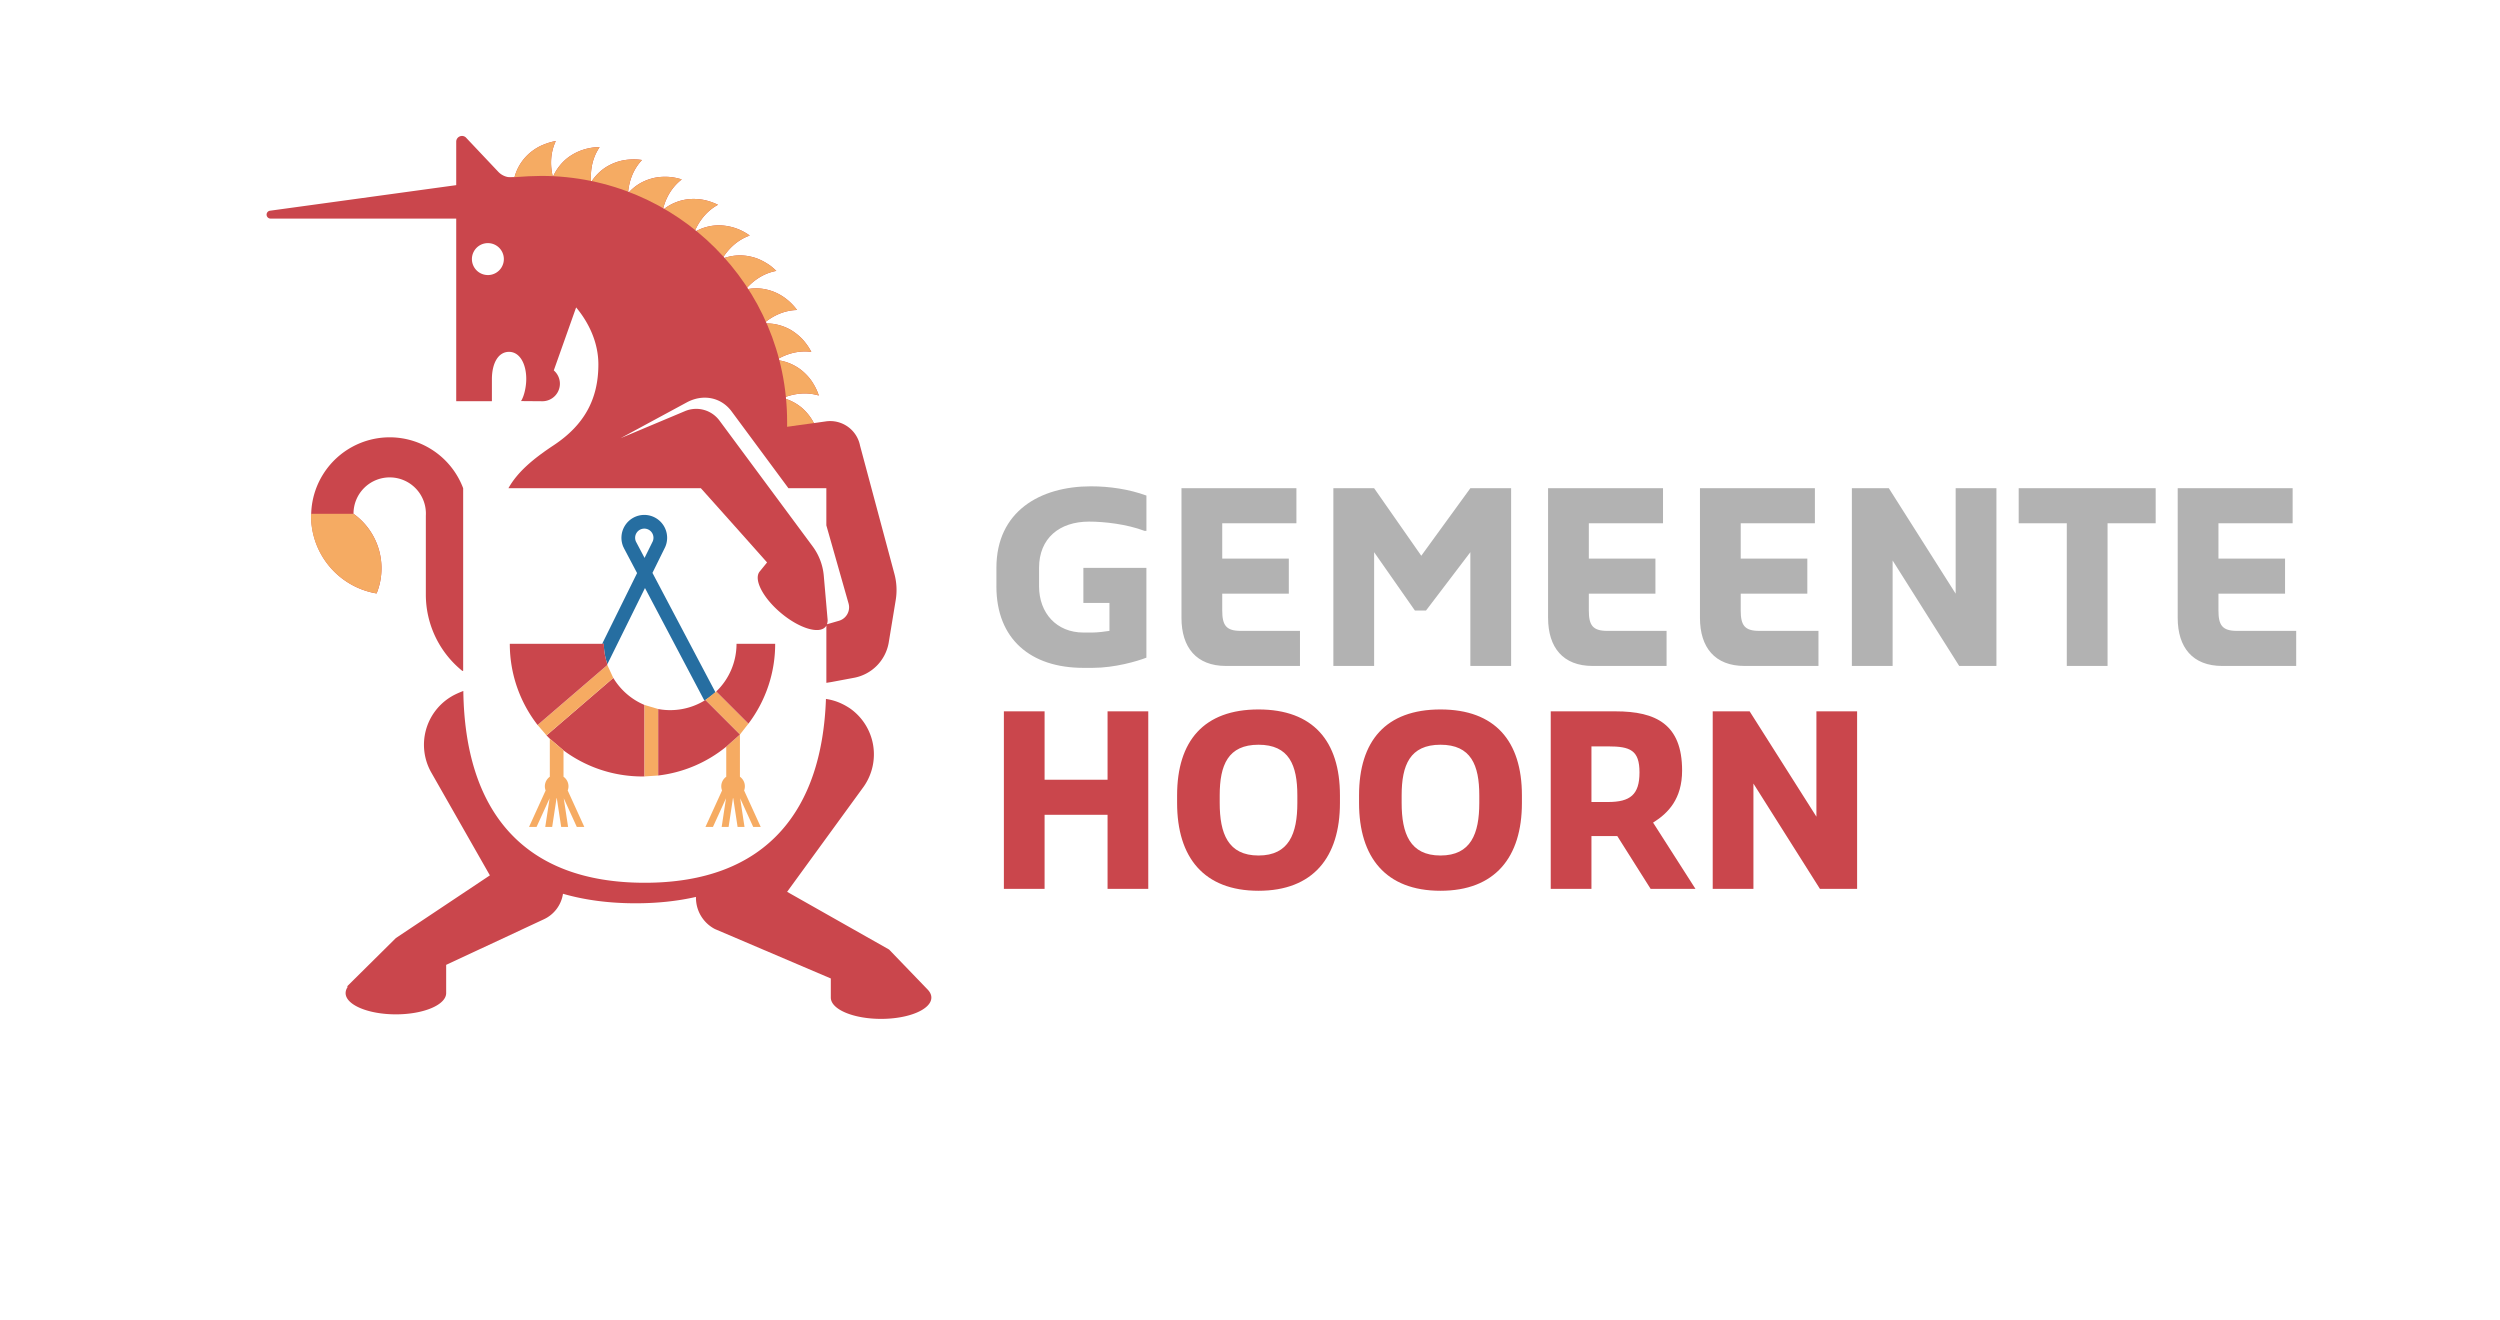 <?xml version="1.0" encoding="UTF-8"?> <svg xmlns="http://www.w3.org/2000/svg" width="197" height="104" viewBox="0 0 197 104"><g fill="none" fill-rule="evenodd"><path fill="#FFF" d="M0 0h197v104H0z"></path><path fill="#CA464C" d="M126.712 63.198c1.753 0 2.48-.578 2.48-2.331 0-1.754-.727-2.052-2.48-2.052h-1.306v4.383h1.306zm.731 2.686h-2.037v4.16h-3.208v-13.99h5.11c3.19 0 5.242 1.026 5.242 4.663 0 2.239-1.1 3.357-2.257 4.086l-.033.014 3.343 5.227h-3.533l-2.627-4.16zm15.69-9.83v8.3l-5.261-8.3h-2.91v13.99h3.208v-8.3l5.242 8.3h2.928v-13.99h-3.208zm-26.565 6.621c0-2.386-.652-3.99-3.058-3.99-2.407 0-3.06 1.604-3.06 3.99v.598c0 2.406.653 4.141 3.06 4.141 2.406 0 3.058-1.735 3.058-4.14v-.599zm3.359 0v.598c0 4.29-2.127 6.92-6.417 6.92-4.309 0-6.417-2.63-6.417-6.92v-.598c0-4.289 2.108-6.77 6.417-6.77 4.29 0 6.417 2.481 6.417 6.77zm-17.696 0c0-2.386-.653-3.99-3.059-3.99s-3.059 1.604-3.059 3.99v.598c0 2.406.653 4.141 3.059 4.141s3.059-1.735 3.059-4.14v-.599zm3.357 0v.598c0 4.29-2.126 6.92-6.416 6.92-4.308 0-6.416-2.63-6.416-6.92v-.598c0-4.289 2.108-6.77 6.416-6.77 4.29 0 6.416 2.481 6.416 6.77zm-18.312-6.62h3.208v13.989h-3.208v-5.839h-4.962v5.839h-3.208v-13.99h3.208v5.39h4.962v-5.39z"></path><path fill="#B2B2B2" d="M78.517 46.203v-1.457c0-4.445 3.436-6.424 7.451-6.424 1.457 0 2.988.224 4.37.728v2.783h-.15c-1.381-.523-3.137-.73-4.37-.73-2.334 0-3.94 1.309-3.94 3.643v1.457c0 2.11 1.382 3.641 3.493 3.641h.728c.336 0 1.027-.075 1.326-.13V47.51H85.37v-2.764h4.967v7.078c-.728.28-2.484.803-4.239.803h-.728c-4.146 0-6.854-2.26-6.854-6.424zM93.1 48.687V38.47h9.057v2.764h-5.845v2.782h5.247v2.764h-5.247v1.326c0 1.158.298 1.607 1.456 1.607h4.67v2.764H96.61c-2.334 0-3.51-1.457-3.51-3.791zm11.97-10.216h3.211l3.716 5.322 3.867-5.322h3.212v14.007h-3.212v-8.965l-3.493 4.595h-.878l-3.212-4.595v8.965h-3.212V38.47zm16.917 10.216V38.47h9.058v2.764H125.2v2.782h5.248v2.764H125.2v1.326c0 1.158.299 1.607 1.457 1.607h4.669v2.764h-5.827c-2.334 0-3.51-1.457-3.51-3.791zm11.97 0V38.47h9.057v2.764h-5.845v2.782h5.248v2.764h-5.248v1.326c0 1.158.299 1.607 1.457 1.607h4.669v2.764h-5.827c-2.335 0-3.511-1.457-3.511-3.791zm11.97-10.216h2.913l5.266 8.31v-8.31h3.212v14.007h-2.932l-5.247-8.311v8.31h-3.212V38.472zm16.936 2.764h-3.79v-2.764h10.794v2.764h-3.791v11.242h-3.213V41.235zm8.74 7.452V38.47h9.057v2.764h-5.846v2.782h5.248v2.764h-5.248v1.326c0 1.158.299 1.607 1.457 1.607h4.669v2.764h-5.827c-2.334 0-3.51-1.457-3.51-3.791z"></path><path fill="#266EA1" d="M55.587 55.158l-.08.051-4.683-8.873-2.963 6a5.162 5.162 0 0 1-.28-1.607h-.129l2.75-5.57-1.044-1.979.017-.027-.025.012a1.804 1.804 0 0 1 1.62-2.59 1.804 1.804 0 0 1 1.58 2.668l-.937 1.9 4.964 9.407a5.234 5.234 0 0 1-.79.608M50.77 41.655a.724.724 0 0 0-.65 1.038l.671 1.271.61-1.234a.723.723 0 0 0-.631-1.076"></path><path fill="#CA464C" d="M36.498 52.865h-.069a7.727 7.727 0 0 1-2.873-6.019v-6.191h-.001a2.852 2.852 0 1 0-5.698-.168 5.272 5.272 0 0 1 2.205 4.291c0 .703-.137 1.374-.386 1.987l-.001-.001A6.196 6.196 0 0 1 30.7 34.46a6.196 6.196 0 0 1 5.797 4.011v14.394zm7.907 6.267l-1.079-.921a10.208 10.208 0 0 1-.26-.264l5.262-4.526c.57.948 1.432 1.7 2.461 2.131v5.63c-.054 0-.107.004-.161.004-2.332 0-4.484-.764-6.223-2.054z"></path><path fill="#F6AB62" d="M43.326 58.211l1.079.92v2.076a.928.928 0 0 1 .392.757.92.92 0 0 1-.062.325l1.31 2.876h-.592l-1.03-2.26.343 2.26h-.545l-.345-2.272-.01.001h-.01l-.345 2.271h-.546l.344-2.26-1.03 2.26h-.593l1.31-2.876a.922.922 0 0 1-.061-.325c0-.313.155-.588.391-.757v-2.996zm13.902.627l1.078-.959v3.328a.926.926 0 0 1 .33 1.083l1.31 2.875h-.592l-1.03-2.26.344 2.26h-.546l-.345-2.271h-.02l-.344 2.271h-.546l.343-2.26-1.03 2.26h-.592l1.31-2.875a.93.93 0 0 1-.062-.326c0-.313.156-.588.392-.757v-2.37zm-6.439-3.285l1.079.319v5.238l-1.079.072v-5.63zm-2.932-3.149l.47 1.018-5.262 4.525-.703-.818 5.495-4.725zm7.73 2.754l.855-.67 2.535 2.535-.67.856-2.72-2.72z"></path><path fill="#CA464C" d="M65.117 53.808v-4.514c-.018.031-.036.063-.06.091-.509.607-2.083.124-3.516-1.079-1.433-1.202-2.182-2.669-1.673-3.276l.577-.71a1804.088 1804.088 0 0 0-5.217-5.849H40.064c.705-1.263 1.926-2.301 3.556-3.378 2.415-1.595 3.532-3.637 3.532-6.377 0-1.709-.737-3.275-1.753-4.492l-1.76 4.964a1.382 1.382 0 0 1-.898 2.43l-1.685-.013c.254-.391.413-1.136.413-1.743 0-1.19-.512-2.136-1.357-2.136-.855 0-1.35.905-1.35 2.158v1.733H35.95V17.225H21.312a.312.312 0 0 1-.042-.62l14.68-2.015v-3.422c0-.393.465-.6.757-.339l2.556 2.707c.291.308.707.47 1.13.435l.151-.011a3.811 3.811 0 0 1 1.413-2.072c.254-.189.538-.354.846-.479.308-.124.641-.236.994-.293-.22.46-.332.948-.363 1.425-.03.464.02.917.122 1.362l.031.002c.14-.31.318-.604.539-.873.23-.281.506-.542.82-.746a4.205 4.205 0 0 1 2.304-.693c-.57.83-.74 1.789-.675 2.713l.031.007c.187-.285.409-.547.669-.78.274-.247.584-.447.928-.604a3.82 3.82 0 0 1 1.124-.328c.2-.027.407-.042.619-.044a4.32 4.32 0 0 1 .642.052c-.695.733-1.014 1.65-1.097 2.57l.032.013c.23-.253.49-.477.784-.667a3.833 3.833 0 0 1 1.01-.447c.37-.11.756-.152 1.162-.146.41 0 .823.078 1.244.206-.804.617-1.264 1.473-1.489 2.366l.028.017a3.815 3.815 0 0 1 1.95-.82 4.288 4.288 0 0 1 1.17.038c.399.07.797.21 1.196.397-.893.487-1.483 1.262-1.843 2.108l.024.02a3.81 3.81 0 0 1 .95-.387 3.7 3.7 0 0 1 1.104-.116 4.208 4.208 0 0 1 2.266.8c-.95.336-1.653 1.008-2.147 1.792l.021.024a3.78 3.78 0 0 1 2.105-.176c.186.038.373.088.56.153.184.066.361.15.54.245.18.095.355.204.529.327.166.127.328.268.486.42-.994.185-1.793.738-2.4 1.432l.018.029c.334-.07.68-.098 1.026-.078.36.026.722.103 1.081.233.711.264 1.383.758 1.91 1.466-1.016.026-1.893.447-2.6 1.036l.014.03c.163-.008.327-.008.49.005.179.014.356.042.533.083.353.08.703.213 1.038.398.324.189.634.43.922.721.274.294.522.64.73 1.029-1.006-.135-1.943.143-2.73.613l.008.03a3.846 3.846 0 0 1 1.953.808c.29.238.57.523.798.857.22.334.427.712.558 1.13a3.862 3.862 0 0 0-1.461-.149c-.461.04-.905.156-1.33.323 0 .011.002.022.003.032a3.914 3.914 0 0 1 1.398.718 4.034 4.034 0 0 1 1.002 1.248l.947-.135a2.398 2.398 0 0 1 2.691 1.913l2.71 10.114c.18.674.214 1.38.098 2.07l-.553 3.358v-.002a3.41 3.41 0 0 1-2.764 2.758l-1.757.33-.39.062zm-6.81 4.071l-2.72-2.72-.08.05a5.21 5.21 0 0 1-3.64.663v5.238a10.397 10.397 0 0 0 5.361-2.272l1.079-.959zm-10.855-7.15H40.172c0 2.412.818 4.632 2.19 6.4l5.495-4.725a.75.75 0 0 0-.012-.035l.016-.033a5.16 5.16 0 0 1-.28-1.607h-.129zm13.632 0h-3.046a5.21 5.21 0 0 1-1.596 3.759l2.535 2.535a10.408 10.408 0 0 0 2.107-6.293zm12.03 27.266l.001-.001-3.055-3.171-8.035-4.548 6.038-8.293a4.424 4.424 0 0 0-1.086-6.162c-.704-.465-1.31-.655-1.892-.744-.157 4.44-1.334 7.943-3.53 10.398-2.426 2.713-6.042 4.088-10.747 4.088-4.722 0-8.343-1.375-10.764-4.087-2.289-2.564-3.47-6.278-3.534-11.026-.313.12-.628.258-.89.408a4.425 4.425 0 0 0-1.619 6.044l4.602 8.078-7.406 4.938-3.86 3.823.077.013a.84.84 0 0 0-.18.5c0 .927 1.775 1.678 3.963 1.678s3.961-.75 3.961-1.677V76.03l7.705-3.594a2.646 2.646 0 0 0 1.5-2.007c1.72.497 3.63.75 5.726.75 1.71 0 3.294-.17 4.754-.502a2.776 2.776 0 0 0 1.493 2.532l9.132 3.894v1.507c0 .927 1.774 1.678 3.962 1.678s3.961-.751 3.961-1.678c0-.218-.098-.425-.277-.616zm-34.669-56.32a1.258 1.258 0 1 0 0-2.517 1.258 1.258 0 0 0 0 2.516zM56.693 33.14l7.355 9.93c.493.671.793 1.466.866 2.295l.298 3.415a.931.931 0 0 1-.048.412l.945-.274c.586-.169.924-.78.757-1.366l-1.75-6.155v-2.927h-2.988l-4.473-6.046c-.852-1.151-2.295-1.388-3.542-.713L48.9 34.53l5.078-2.134a2.28 2.28 0 0 1 2.715.745z"></path><path fill="#F5AB63" d="M61.698 33.672l2.436-.332a4.029 4.029 0 0 0-1.002-1.248 3.88 3.88 0 0 0-1.399-.718l-.002-.031a4.727 4.727 0 0 1 1.33-.323 3.857 3.857 0 0 1 1.46.147 4.564 4.564 0 0 0-.557-1.13 4.144 4.144 0 0 0-.798-.856 3.83 3.83 0 0 0-1.953-.807l-.008-.03c.787-.47 1.724-.75 2.73-.614a4.88 4.88 0 0 0-.73-1.029 4.455 4.455 0 0 0-.923-.721 3.986 3.986 0 0 0-1.037-.399 3.81 3.81 0 0 0-.532-.082 4.023 4.023 0 0 0-.491-.005l-.013-.03c.706-.589 1.583-1.01 2.599-1.036-.527-.708-1.2-1.202-1.91-1.465a3.98 3.98 0 0 0-1.081-.234 3.92 3.92 0 0 0-1.026.078.958.958 0 0 0-.018-.03c.607-.693 1.406-1.246 2.4-1.43a5.33 5.33 0 0 0-.486-.421 5.055 5.055 0 0 0-.528-.327 4.115 4.115 0 0 0-.542-.245 4.356 4.356 0 0 0-.559-.153 3.78 3.78 0 0 0-2.105.176l-.021-.024c.494-.784 1.197-1.456 2.147-1.791a4.213 4.213 0 0 0-2.266-.801 3.686 3.686 0 0 0-1.103.116 3.808 3.808 0 0 0-.95.386 1.928 1.928 0 0 0-.025-.02c.36-.844.95-1.62 1.843-2.107a4.798 4.798 0 0 0-1.196-.397 4.28 4.28 0 0 0-1.17-.039c-.741.095-1.399.375-1.95.82l-.028-.016c.225-.893.686-1.749 1.49-2.367a4.291 4.291 0 0 0-1.245-.205 3.834 3.834 0 0 0-1.161.146 3.834 3.834 0 0 0-1.011.448 3.934 3.934 0 0 0-.784.665l-.031-.012c.082-.92.401-1.837 1.096-2.57a4.292 4.292 0 0 0-.642-.053 5.02 5.02 0 0 0-.62.045c-.398.049-.779.17-1.123.328a3.593 3.593 0 0 0-.928.605c-.26.232-.483.494-.669.779l-.031-.007c-.065-.925.105-1.882.675-2.713-.88.01-1.675.27-2.304.693a3.63 3.63 0 0 0-.82.746c-.22.269-.4.562-.538.873l-.032-.002a4.682 4.682 0 0 1-.122-1.362c.03-.477.143-.965.363-1.425a4.575 4.575 0 0 0-.994.293 3.85 3.85 0 0 0-.846.479 3.802 3.802 0 0 0-1.413 2.072l-.15.011"></path><path fill="#CA464C" d="M62.025 34.402v-1.168c0-10.7-8.674-19.372-19.372-19.372-.567 0-1.41.041-2.109.098 0 0-.88.06-.909.08"></path><path fill="#F5AB63" d="M30.061 44.777c0-1.768-.87-3.332-2.205-4.29l-3.342-.002c-.002.057-.009.112-.009.169a6.195 6.195 0 0 0 5.17 6.109c.249-.613.386-1.283.386-1.986z"></path></g></svg> 